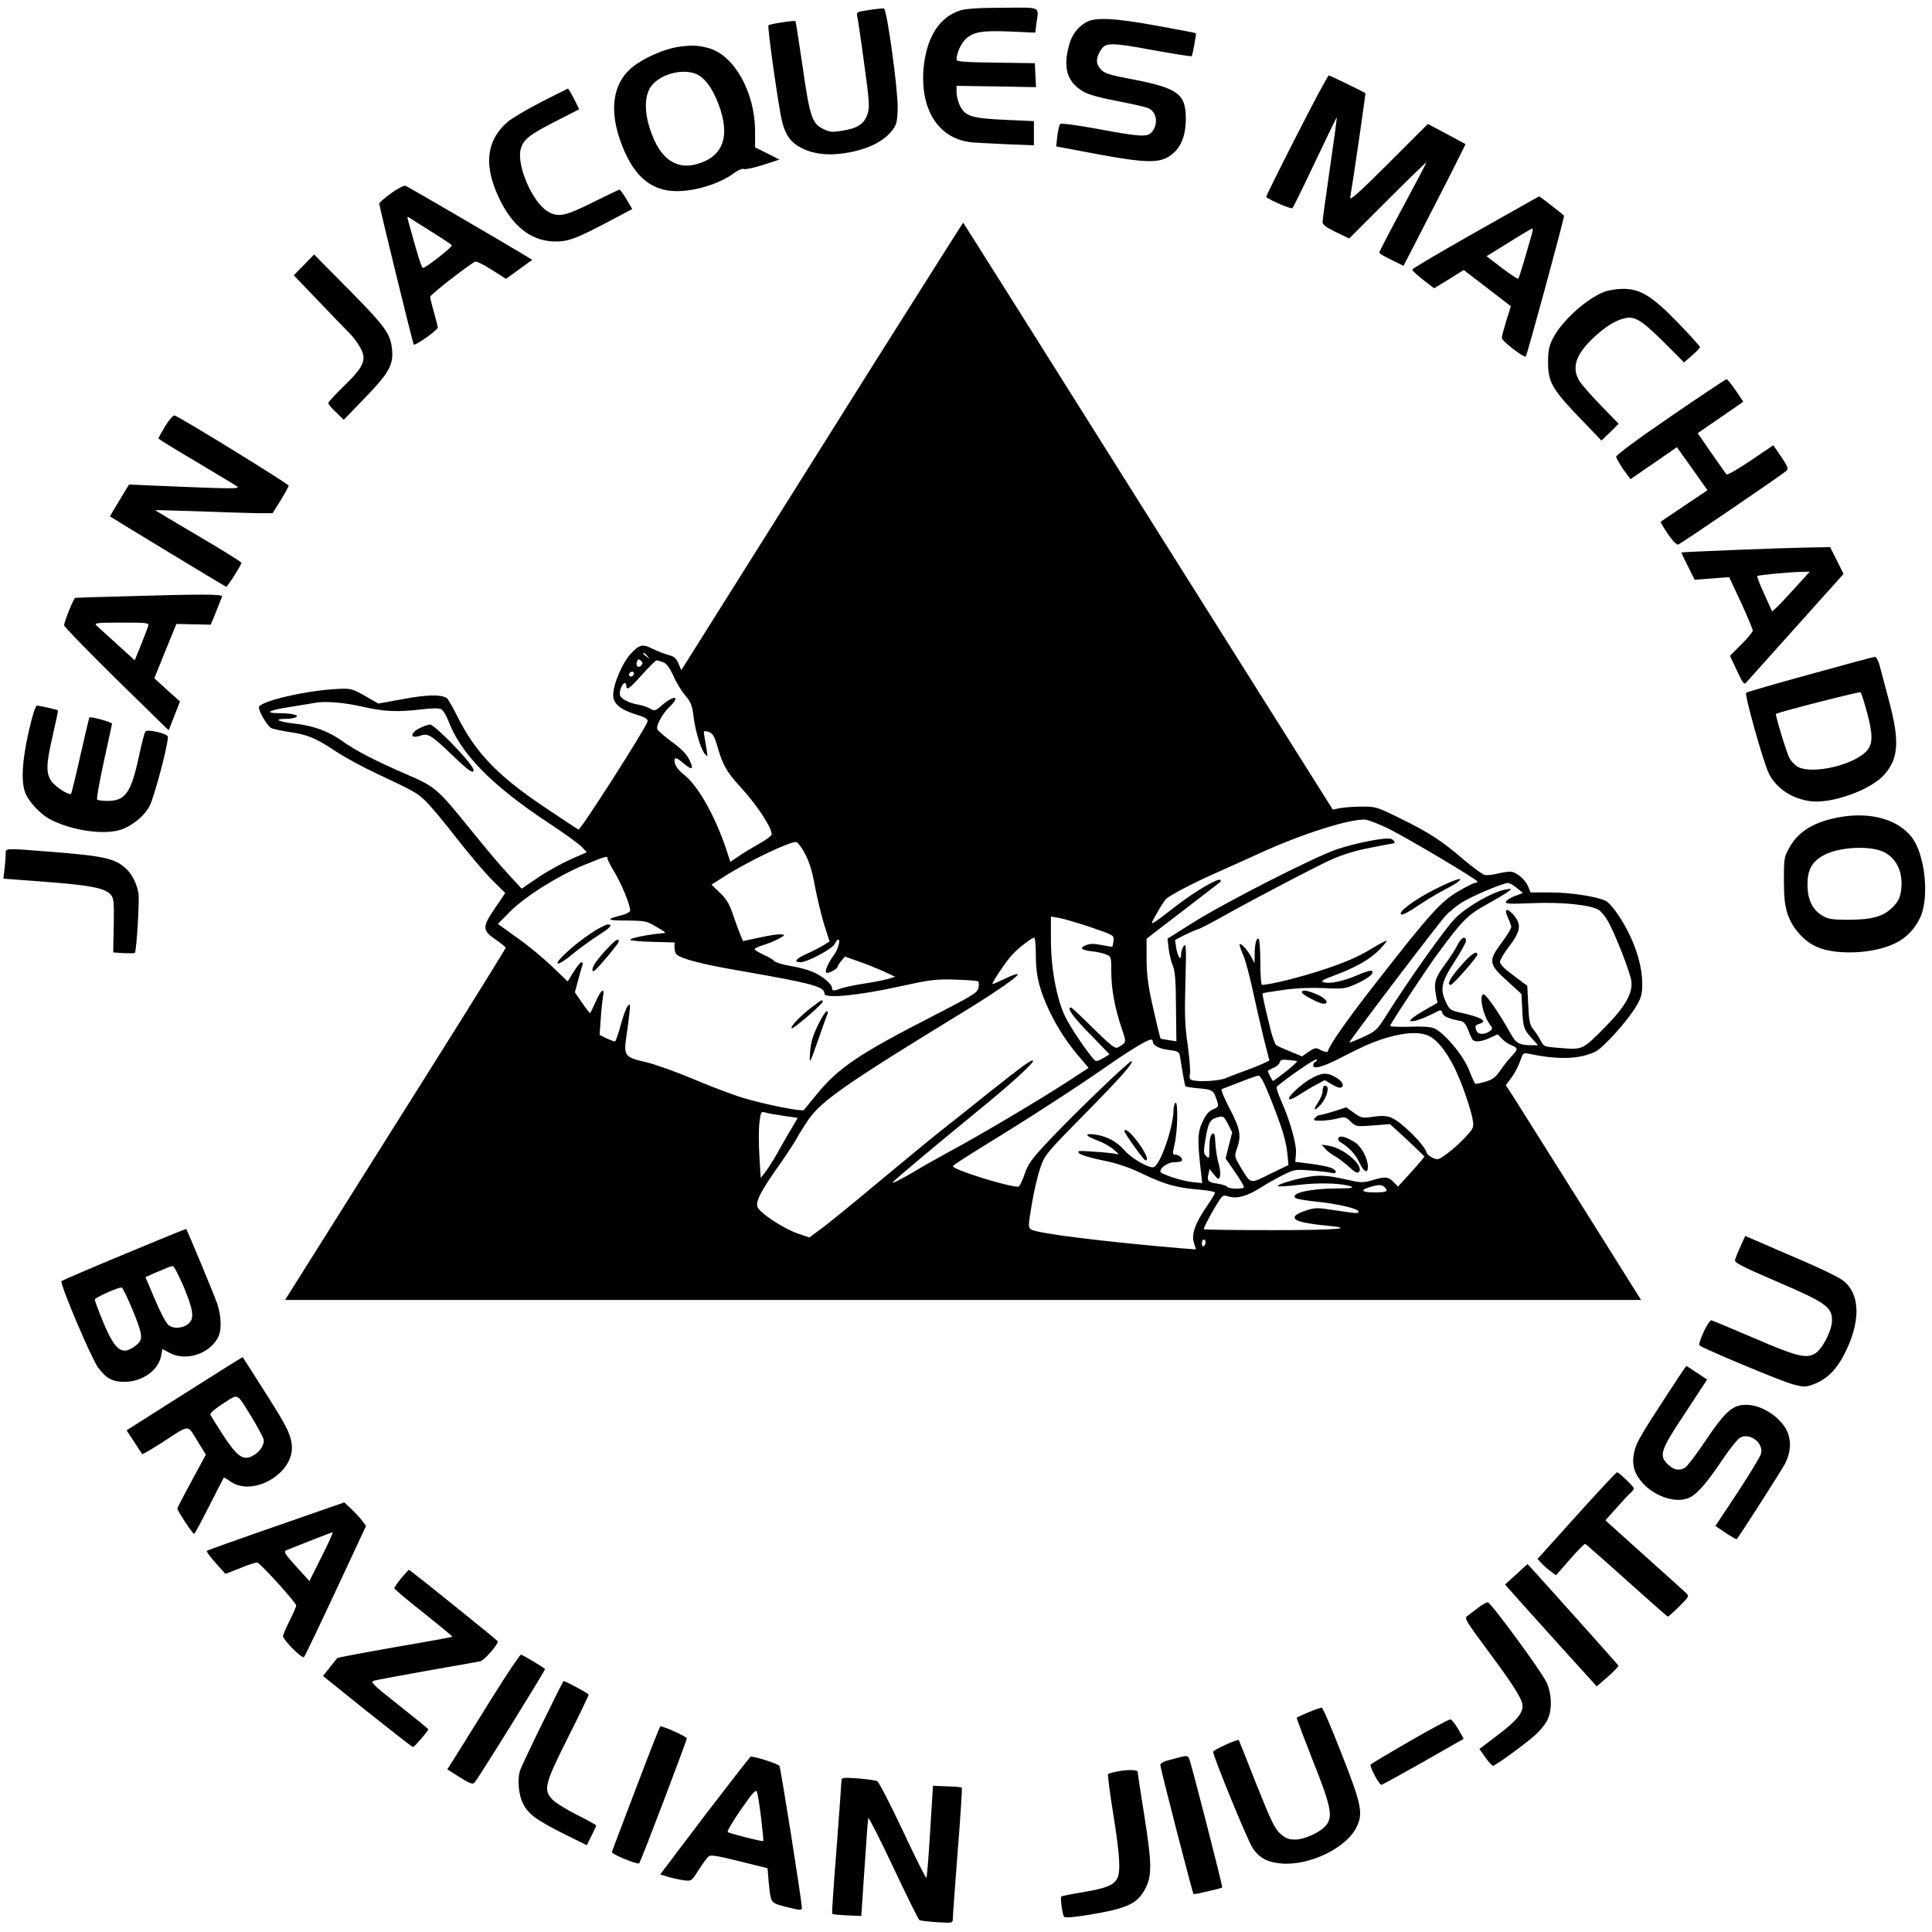 <svg version="1" xmlns="http://www.w3.org/2000/svg" width="1365.333" height="1365.333" viewBox="0 0 1024 1024"><path d="M460.7 5.3c-6.3.9-6.8 1.1-6.4 3.1.3 1.1 2 12.4 3.7 25.1 2.8 20.3 3 23.5 1.8 26.9-1.7 5.2-5.1 7.5-12.9 8.8-5.8 1-7 .9-10.5-.8-6-2.9-7.2-6.5-11-33.1-1.9-13-3.6-23.8-3.8-24.1-.5-.5-13.6 1.5-14.3 2.2-.7.7 5.4 43.7 7.2 51 2 7.6 4.6 11.1 10.6 14.2 6.9 3.4 15.4 4.1 26 2 9.8-2 17.1-5.8 21.4-11 2.7-3.4 3-4.5 3.3-11.9.3-9.3-5.7-52.9-7.3-53.2-.6-.1-4.1.2-7.8.8zM509 5.5c-10.5 3.3-17.2 13.1-19.2 28.1-3 23.7 7.3 40.4 25.9 41.9 3.2.2 11.8.7 19.1 1l13.2.5V64.2l-15.5-.7c-17.5-.8-21-1.9-23.7-7.5-1-1.9-1.8-5.1-1.8-7v-3.5l21 .3 21.1.4-.3-6.4-.3-6.3-20.7-.3c-15.7-.2-20.8-.5-20.8-1.5 0-3.4 2.3-8.6 4.7-10.9 4.2-3.9 8.7-4.7 23.6-4.1l13.4.6.6-4.8c1.3-9.3 3-8.5-17.5-8.4-12.7 0-19.7.5-22.8 1.4zM575.5 11.9c-5.8 3.5-8.7 8.6-10 17.3-1.4 9.4 1.7 15.8 9.8 19.9 2.2 1.2 9.9 3.2 17.1 4.5 7.2 1.4 14.4 3 15.9 3.6 4.9 1.9 5.9 8.7 2 13-2.3 2.5-6.1 2.3-28.2-1.8-10.6-2-19.7-3.2-20.2-2.7-.4.4-1.1 3.3-1.5 6.4l-.6 5.5 20.8 3.9c25.6 4.8 33.4 5.1 39.2 1.3 5.9-3.9 8.7-10.3 8.7-20 0-13-4.2-16.1-28-20.7-13.2-2.5-15.2-3.2-17.3-5.6-2.5-3-2.4-5.9.4-10.2 2.4-3.8 5.7-3.8 27.1.2 11.2 2 20.6 3.5 20.9 3.3.5-.6 2.6-11.9 2.2-12.2-.2-.2-9.3-1.9-20.3-3.9-22.9-4.2-33.3-4.7-38-1.8zM360.5 24.7c-8.6 1.1-20.5 6.5-26.5 11.9-8.9 8.1-10.9 21.1-5.6 36.9 6.4 18.9 15.9 27.7 30 27.8 10.4.1 23.5-4.1 31-9.8 1.9-1.4 4-2.3 4.9-1.9.9.3 5.4-.7 10.2-2.2l8.6-2.8-6.4-3.3-6.5-3.2v-8.8c-.1-20.3-10.9-39.8-24.3-43.7-5.1-1.5-8.9-1.8-15.4-.9zm10 15.3c4 2.5 7.5 7.7 10.4 15.4 6.4 17.1 2.3 27.9-12 31.7-9.4 2.5-17.1-1.9-22-12.6-5.6-12.4-6.1-23.7-1.3-29.4 5.6-6.6 18.2-9.2 24.9-5.1zM687.1 72.1c-9 17.6-16.2 32.2-16 32.3 1.9 1.7 13.3 6.6 13.9 5.9.5-.4 5.9-11.5 12.1-24.6 6.2-13 11.3-23.6 11.4-23.5.2.2-1.5 12.2-3.6 26.8-2.1 14.6-3.9 27.4-3.9 28.6 0 1.5 1.7 2.8 7 5.4l7.1 3.4 20.4-20.4C746.8 94.7 756 85.8 756 86.1c0 .3-5.6 11-12.5 23.8s-12.5 23.6-12.5 24c0 .4 2.9 2.1 6.4 3.8l6.5 3.2 10.9-21.2c6-11.7 13.5-26.2 16.5-32.3l5.5-11-10-5.4-10-5.3L736 86.5c-14.6 14.6-20.6 20-20.4 18.4 1.4-7.8 8.3-55.3 8.1-55.5-.8-.7-18.8-9.4-19.4-9.4-.5 0-8.2 14.4-17.2 32.1zM287 54c-7.4 3.8-15.4 8.5-17.8 10.5-12 10.3-13.1 24.3-3.5 42.9 7.2 13.7 16.8 20.6 28.9 20.6 6.7 0 10.9-1.6 27.1-10.1l13.4-7.1-3-5.1c-1.7-2.9-3.4-5.2-3.8-5.2-.4.1-6.8 3.1-14.2 6.8-14.6 7.3-18.3 8.1-23.9 4.7-8.1-5-16.5-24.4-14.2-33 1.4-5.1 4.5-7.6 18.9-14.9l12.1-6.2-2.7-5.4c-1.5-3-3-5.5-3.3-5.5-.3.1-6.6 3.2-14 7zM207.2 102.5c-3.4 2.5-6.2 4.9-6.2 5.3 0 1.6 17.8 74.3 18.3 74.8.8.8 12.7-7.6 12.7-9 0-.6-.9-4.3-2-8.1s-2-7.6-2-8.2c0-1 18.1-15.2 23.7-18.6.6-.4 4.5 1.4 8.8 4.2l7.7 4.9 6.9-5 7-5.1-5.3-3.2c-14.7-8.8-60.5-35.5-61.8-36-.9-.3-4.1 1.3-7.8 4zm22.6 21c5 3.1 9.4 6.1 9.7 6.5.5.8-13.8 12-15.3 12-.8 0-2.6-5.9-8-25.5-.5-1.9-.4-1.9 1.9-.4 1.3.9 6.6 4.2 11.7 7.4zM782 123.1c-18.4 10.4-33.5 19.3-33.5 19.8s2.6 2.9 5.8 5.4l5.8 4.5 7.9-4.8 7.8-4.9 12.5 9.6 12.5 9.6-2.4 7.6c-1.3 4.2-2.4 8.3-2.4 9.2 0 1.6 11.2 10.3 12.7 9.9.5-.2 19.4-69.4 20.3-74.7 0-.2-12.9-10.3-13.2-10.2-.2 0-15.4 8.6-33.8 19zm29.3 3.1c-.8 2.9-2.6 8.8-3.8 13.1-1.3 4.3-2.5 8.1-2.8 8.4-.3.3-4.2-2.3-8.7-5.7l-8.1-6.2 11.8-7.3c6.5-4.1 12.1-7.4 12.5-7.4.4-.1 0 2.3-.9 5.1zM460.7 196.7c-27.2 43.4-60.8 96.7-74.5 118.6l-25.1 39.9-1.5-3.5c-1.2-2.9-2.2-3.8-5.8-4.7-2.4-.7-5.9-2.1-7.9-3.1-5.3-2.7-6.8-2.4-11.4 2.4-4.5 4.7-9.5 16.3-9.5 22.1 0 4.5 3.6 7.6 11.8 10.2 5.3 1.6 6.6 2.4 6.4 3.8-.6 3.1-35.5 57.7-36.6 57.3-.6-.3-9-5.8-18.6-12.3-24.4-16.4-36-28.6-45.6-47.7-2.5-5.1-5.1-9.5-5.7-9.8-3.6-1.9-10.4-1.7-22.9.6l-13.3 2.4-4.5-2.6c-9.9-5.7-9.7-5.6-19.4-5-16.1 1.1-38.1 6.3-39.3 9.4-.6 1.6 4.2 10 6.5 11.2.9.5 5.3 1.4 9.7 2.1 9.7 1.4 14.1 3.3 24.9 10.5 4.6 3 14.1 8.2 21.2 11.5 20.5 9.6 21.6 10.3 26.4 15 2.5 2.5 9.8 11.2 16.2 19.5 6.4 8.2 14.8 18.1 18.6 21.9l7 6.9-5.4 8c-6.9 10-6.9 11.8.3 16.7 2.9 1.9 5.2 3.9 5.3 4.4 0 .4-18.3 29.9-40.7 65.5-22.3 35.5-48.6 77.3-58.4 92.8L151.1 689h718.7l-32.2-51.3c-17.7-28.1-33.8-53.7-35.8-56.9l-3.7-5.6 2.9-3.9c1.6-2.1 3.7-6 4.6-8.6 1.5-4.5 1.8-4.8 4.3-4.3 15.7 3.4 27.1 3.1 35.7-1 4.3-2.1 17.9-17.3 22-24.7 2.5-4.4 2.9-6.3 2.8-12.2-.1-7.6-2.8-17.3-7.1-25.9-4.2-8.4-9.4-15.6-12.2-17.1-4.6-2.3-18.8-4.5-29.6-4.5h-10.3l-1.2-3c-1.6-4-6.5-8-9.6-8-1.4 0-4.5.5-6.9 1.1-2.5.6-5.5.9-6.7.6-1.3-.4-6.3-4.1-11.3-8.3-11.4-9.8-17.9-14.1-33.5-21.7-11.9-5.9-12.8-6.2-20-6.2-4.1 0-9.3.4-11.6.8l-4 .8-97.9-155.5C554.7 188 510.6 118 510.5 118c-.1 0-22.5 35.4-49.8 78.7zm-117.6 151c1.3 1.6 1.2 1.7-.3.4-1-.7-1.8-1.5-1.8-1.7 0-.8.8-.3 2.1 1.3zm-3.2 5c-1.5 1.7-3.2.2-2.3-2.1.5-1.3.9-1.4 2-.5 1.1.9 1.2 1.5.3 2.6zm11.6-1.7c1.8.7 3.4 2.8 5.4 7.2 1.5 3.5 4.4 8.2 6.4 10.5 2.9 3.5 3.6 5.4 4.2 10.5.9 7.6 3.8 17.6 6 20.3 1.6 1.9 1.6 1.8 1.1-1.8-.3-2-.9-5.2-1.2-7.1-.6-3.2-.5-3.4 1.4-2.9 2.9.7 3.7 1.9 5.7 8.8 2.4 8.6 4.9 12.9 11.3 19.9 9.1 9.8 17.2 22 17.2 25.8 0 .7-2.7 2.8-6 4.6-3.3 1.9-8.2 4.8-11 6.7l-4.9 3.3-2.2-6.7c-5.9-17.7-15.1-34-22.6-39.7-3.5-2.7-5.4-6-4.6-8.1.3-.9 1.9-.1 4.6 2.3 4.8 4 5.7 3.3 2.8-2.4-1.3-2.6-4.5-5.8-9.1-9.1-3.9-2.9-7.3-5.8-7.6-6.6-.8-1.9 2.8-8.4 6.5-11.9 5.9-5.6 2.7-6.5-3.7-1.1-3.8 3.3-4.3 3.5-6.4 2.2-1.3-.8-4.1-1.8-6.3-2.2-4.9-.8-9.1-2.9-9.9-5-.6-1.7 1.2-6.5 2.6-6.5.4 0 .8.7.8 1.5 0 2.7 1.6 1.6 8.4-6 3.7-4.1 7.1-7.5 7.6-7.5s2 .4 3.5 1zm-15.5 5.8c0 1.3-1.2 2.2-2.2 1.6-1-.6-.1-2.4 1.3-2.4.5 0 .9.4.9.8zm-144.2 17.7c12.1 2.7 18.1 3 31.5 1.5 5.7-.7 9.4-.7 10.6-.1 1 .6 2.6 3.2 3.6 5.8 6.5 17.5 22.7 34.2 52.4 53.9 8.6 5.6 16.8 11.6 18.4 13.2l2.7 2.9-8.6 3.8c-4.7 2.1-12.5 6.4-17.2 9.6l-8.7 5.9-6.3-6.8c-3.5-3.7-12.4-14.1-19.7-23.2-18.6-23-19.7-24-34.6-30.4-17.1-7.4-27.2-12.6-34.9-18.1-7.1-5-15-7.9-25-9-8.2-.9-11.3-2.4-5-2.5 5.5 0 8.3-1.4 4.8-2.3-1.2-.4-4.7-.7-7.5-.7-8.8 0-6-1.6 6-3.4 6.1-1 11.9-1.9 12.7-2.1 5-1 15.2-.2 24.8 2zm544.3 64.8c10.6 5.3 46.9 26.9 46.9 27.9 0 .5-.6.8-1.3.8-.7 0-4.7 2-8.9 4.5-9.1 5.3-15.2 12.1-42.8 47.5-15.5 19.8-24.9 33.1-26.3 37.3-.2.6-1.7.2-3.4-.6-3-1.6-3.3-1.5-6.7.8l-3.5 2.4-6.3-2.6c-3.5-1.4-6.8-2.9-7.4-3.4-.6-.5-1.8-3.7-2.7-7.1-3-11.9-4.8-20-4.5-20.3.2-.2 5-1 10.8-1.8 7-1 14.2-1.3 21.6-1 10.5.5 11.4.4 17.2-2.2 6.5-2.9 10-5.9 8.3-6.9-.6-.4-4.2.7-8 2.4-7.4 3.2-14.8 4.7-17.8 3.5-1.3-.5.2-1.4 5.9-3.5 11.1-4.1 18.9-8.5 23.8-13.5 2.4-2.5 4.2-4.7 3.9-4.9-.2-.2-4.3 2-9.1 4.9-6.2 3.7-13.1 6.7-24 10.3-12.6 4.2-28.8 8.2-32.9 8.2-.5 0-.9-5.4-.9-11.9 0-6.6-.4-12.2-.9-12.5-1.2-.8-2.1 2.8-2.1 8.4l-.1 4.5-1.8-3.5c-2.1-3.8-6.1-8-6.1-6.2 0 .6.9 3.2 2.1 5.9 1.1 2.6 3.3 10.9 4.9 18.3 1.6 7.4 4.2 18.8 5.8 25.3l3 11.8-2.7 1.3c-1.4.7-5.7 2.5-9.6 3.9-3.8 1.4-8.7 3.2-10.7 4.1-3.7 1.6-15.1 2.2-18.2 1-1.1-.4-1.3-1.4-.9-3.4.3-1.6-.3-8.4-1.2-15.2-1.5-10-1.7-16.2-1.2-33.3.5-18.4.4-20.8-.9-19.1-.8 1.1-1.4 3.1-1.4 4.5 0 3.8-1.8 1.3-2.6-3.6l-.6-4.1 4.8-2.5c2.7-1.3 6-2.8 7.4-3.2 1.4-.4 7.5-3.6 13.5-7 17.1-9.6 52.8-28.2 58.7-30.6 7.5-3 13.1-4.5 22.7-6.3 4.6-.9 8.5-1.6 8.7-1.6 1.3 0 .1-2-1.4-2.4-2.8-.9-17.7 2-28.2 5.4-11.6 3.8-59.8 28.3-77.3 39.4l-12.9 8.1.6 5.3c.4 3 1.3 7 2.2 9 1.2 2.9 1.6 7.9 1.7 21.9l.2 18.2-4-.6c-2.2-.3-4.2-.7-4.4-.9-.2-.2-1.9-7.2-3.8-15.6-2.8-12.2-3.5-17.5-3.6-26.3v-10.9l2.9-2.3c1.6-1.2 10.3-7.9 19.4-14.9 9.1-7 16.7-12.8 16.9-13 .2-.2.2-.7-.1-1-1.2-1.1-12.9 5.7-22.8 13.3-15.6 12-15 11.7-11.1 4.8 1.8-3.3 4.1-6.8 5-7.9 1.7-1.9 15.5-9.1 28.1-14.6 4.1-1.8 13.6-6.1 21.1-9.5 22.7-10.5 49.6-19 56.9-18 1.9.3 7.4 2.5 12.1 4.8zm-309.4 13.3c2.3 4.3 3.9 9.5 5.3 17.5 1.2 6.3 3.4 15.3 4.9 20.2l2.8 8.7-3.2 2c-1.8 1.1-5.7 3.1-8.8 4.5-5.9 2.6-7.4 4.5-3.4 4.5 3.6 0 17.1-7.2 18.2-9.8.5-1.2 1.4-2.2 1.8-2.2 1.3 0-.1 5.1-2.2 8-3.4 4.7-5.1 8.9-4.1 9.5 1.1.7 6-2 6-3.3.1-.4.9-1.7 1.9-2.9l1.9-2.3 6.8 2.4c3.8 1.3 9.8 3.7 13.4 5.3l6.5 3-4 1.2c-2.2.6-8 1.8-13 2.5-4.9.8-10.3 1.9-11.8 2.5-3.7 1.4-4.7 1.4-4.7-.2 0-2.1-5.1-6.4-10-8.5-2.5-1.1-7.9-2.6-12-3.2-4.1-.7-8-1.9-8.6-2.6-.6-.8-3.2-2.3-5.8-3.4-2.5-1.2-4.6-2.5-4.6-2.9 0-.4 1.9-1.4 4.3-2.1 2.3-.7 6-2.2 8.2-3.3 3.7-2 3.8-2.2 1.5-2.5-1.4-.1-6.5.6-11.3 1.7l-8.9 1.9-1.5-3.6c-.8-2-2.6-6.8-3.9-10.7-1.8-5.4-3.4-8-6.8-11.3l-4.5-4.3 6.9-4.4c12.3-7.9 34.7-18.6 38-18.2.8.1 3 2.9 4.7 6.3zM322 455.1c0 .6 1.8 4.1 4 7.7 3.7 6.3 8 16.9 8 19.8 0 .7-1.9 1.8-4.2 2.4-9 2.3-8.5 2.9 2.2 2.9 10 .1 10.8.3 16 3.4 5.4 3.1 5.4 3.2 2.5 3.4-6.8.6-16.5 2.5-16.5 3.4 0 .4 5.3 1 11.8 1.1l11.7.3v2.7c0 1.5.5 3.1 1 3.6 2.5 2.4 13.7 5.3 33 8.6 39.6 6.9 45.5 8.5 45.5 12.3 0 2.7 18.3.9 39.5-3.8 16.4-3.6 19.1-4 29.7-3.7 6.4.2 11.9.6 12.3 1 .4.4.4 1.9.1 3.5-.6 2.5-3.3 4.1-23.9 14.7-39.3 20.1-50.4 27.6-61.8 41.6-3.4 4.1-6.4 7.8-6.8 8.3-1 1-19.7-2.7-31.9-6.3-5.5-1.6-17.3-6.1-26.3-9.9-9.2-3.9-20.6-8-25.7-9.2-11.1-2.5-11.7-3.3-10.2-13.7.6-3.7 1.3-9.2 1.6-12.2.5-5 .4-5.3-1-3.7-.8 1.1-2.5 5.7-3.7 10.3-1.2 4.6-2.6 8.4-3 8.4-.5 0-2.5-.8-4.5-1.7l-3.6-1.8.6-8.5c.3-4.7.9-10 1.2-11.8 1-5.2-1.1-3.7-3.9 2.8-1.5 3.3-2.8 6-3 6-.2 0-2.1-2.5-4.2-5.5l-3.8-5.6 1.8-6.7c1-3.7 2-7.3 2.3-8 .2-.6 0-1.2-.6-1.2s-2.4 2.3-4.2 5.1l-3.1 5.1-8.2-7.9c-4.5-4.3-12.8-11.2-18.5-15.2l-10.3-7.4 6.3-6.4c8.1-8.2 25.7-19.2 39.5-24.9 11.9-4.8 12.3-4.9 12.3-3.3zm482 15.6l3.2 2.6-4.3 1.6c-2.3.9-4.4 2.2-4.7 3-.4 1.2 1.8 1.3 13.9.8 15.7-.7 31 .9 35.3 3.6 1.3.9 3.5 3.5 4.8 5.9 3.6 6.1 11.6 26.5 12.4 31.5 1 6.5-3 13.6-13.5 24.3-12.2 12.4-12.2 12.4-23.5 11.5-9.2-.7-9.3-.7-10.9-3.8-.9-1.8-2.7-4.5-3.9-6-2-2.4-2.4-4.4-2.8-13l-.5-10.2-7.2-5.4c-4.7-3.4-7.3-6-7.3-7.3 0-1 2.3-4.8 5-8.4 6.1-7.9 6.5-11.6 2.1-16.6-3.6-4-5.1-3.1-2.8 1.7.9 2 1.7 4.2 1.7 4.9 0 .7-2.2 4.4-5 8.1-7.3 9.8-7 11.5 2.7 20.3l7.7 7 .4 7.4c.4 10.2.8 11.3 4.8 15.8l3.6 4h-3c-6.9 0-8.7-1-11.6-6.3-5.4-9.8-12.9-20.7-14.2-20.7-2.6 0-.6 10.4 2.8 15.3 2.1 2.9 2.1 3 .3 4.3-2.5 1.9-6.1 1.8-6.9-.2-1-2.5-.7-3.1 1.4-3.7 4.9-1.3 1.3-3.5-9.5-5.9-5.5-1.2-6.2-1.6-7.9-5.2-3.5-7.1-2.8-10.9 4.2-21.7 3.4-5.2 6.2-10.3 6.2-11.2 0-3-2.6-1.8-4.4 2-1 2.1-4.1 6.9-6.9 10.7-5.2 7.1-5.9 9.5-4.5 16.6l.7 3.5-7.5 4.3c-4.1 2.3-7.2 4.7-6.9 5.2.6 1 6-.7 12.3-3.9 4-2.1 4.1-2.1 4.7-.1.6 1.8 3.8 3.1 10 4.2 1.2.2 2.5 1.8 3.5 4.3.8 2.2 1.9 4.6 2.3 5.3 1.2 1.7 4.5 1.5 9.4-.7l4.1-1.9 2.2 2.3c1.2 1.3 3.5 2.9 5.1 3.5 3.6 1.5 3.6 2.1.2 5.7-1.6 1.6-4.2 4.9-6 7.5-2.6 3.8-4.1 5-8 6.1-2.6.8-5.1 1.3-5.4 1.1-.3-.2-1.8-3.5-3.3-7.3-3-7.8-13.2-19.8-18.5-22.1-1.9-.8-6.7-1.1-13.4-.8-6.8.2-10.3-.1-9.9-.7 4.1-7 20.1-31.1 25.2-38 13.1-17.8 15.9-20.6 26.1-26.2 5.2-2.9 10.3-5.9 11.4-6.8 1.9-1.6 1.9-1.6-1.3-1.1-6.8 1.2-20.5 8.9-26.7 15.1-5.4 5.3-25.6 33.9-37.5 52.9-4 6.3-4.9 7.2-11.4 10.2-3.9 1.8-7.2 3.1-7.4 2.9-.4-.4 47.3-63.3 51.2-67.4 1.7-1.8 5.4-4.8 8.1-6.6 5.3-3.4 21.9-10.4 24.7-10.5.9 0 3.1 1.2 4.8 2.7zm-226 20.7c12.4 4.3 12.5 4.3 12.2 7.2-.2 1.6-.5 3-.6 3.1-.1.2-2.7-.2-5.7-.8-3.9-.8-6.2-.8-8.2 0-3.8 1.5-2.7 2.7 3 3.3 2.7.3 6 1 7.6 1.7 2.6 1 2.7 1.3 2.7 9.1 0 9.2 1.9 19.3 5.5 30 2.6 7.7 2.7 7.5-1.9 10.1-1.5.9-3.4-.5-13.1-10-6.1-6.1-11.5-11.1-11.8-11.1-2.5 0 .7 4.6 9.8 13.9l10.6 10.9-3.3 2c-1.8 1.1-3.6 1.8-4.1 1.5-2.3-1.4-13.4-17.6-16.3-23.8-4.5-9.8-7.4-25.5-7.4-40.6v-12.1l4.3.7c2.3.4 9.8 2.6 16.7 4.9zm-29 14.1c0 10.2 1.3 16.6 5.2 25.9 4.4 10.3 9.8 19.1 16.7 27.4l6.1 7.2-11.2 7.3c-14.4 9.4-46.6 28.5-62.8 37.2-6.9 3.8-14.1 7.8-16 9-8.4 5.1-15.4 8.7-13.5 6.8 2.6-2.6 22.3-19.1 44.4-37.2 17.4-14.1 30.5-26.1 29.6-26.9-.7-.8-5.2 2.5-23 16.6-9.3 7.5-21.3 17-26.5 21.1-5.2 4.1-19.3 15.8-31.4 25.8-12 10.1-25.4 21-29.7 24.3l-7.9 5.9-6.1-2.1c-7.9-2.7-20.7-11.2-21.5-14.3-.8-3.1 2.1-8.6 11.6-22 4.3-6.1 8.5-12.6 9.5-14.5 1-1.9 3.8-6.4 6.2-9.9 7.1-9.9 20.3-19.1 82.3-57 17-10.4 29.8-19.3 28.3-19.8-.6-.2-3.9 1-7.2 2.7-3.4 1.6-6.1 2.8-6.1 2.5 0-1.2 7.4-12.2 10.4-15.4 3.4-3.7 10.4-9.1 11.8-9.1.4 0 .8 3.8.8 8.5zm210.1 44.6c3.9 2.7 8.1 8.4 11.6 15.4 3.7 7.2 9 22.4 9.9 28.2.6 3.9.4 4.4-4.2 9.3-2.6 2.8-6.9 6.7-9.5 8.5-4.3 3.2-4.9 3.4-7.5 2.2-1.6-.7-3-1.9-3.2-2.6-.9-4.1-13.3-16.4-18.7-18.7-2.6-1-4.9-1.2-9.6-.5-5.9.8-6.5.7-10.3-2.1l-4.1-2.9-6.4 2.1c-3.5 1.1-6.9 2-7.6 2-.7 0-1.8.7-2.5 1.5-1.1 1.3-.7 1.5 2.9 1.5 2.3 0 6.2-.5 8.7-1.1 4.3-1.1 4.7-1 7.3 1.6 2.8 2.6 3 2.7 11.9 2l8.9-.7 9.1 8.3c4.9 4.6 9 8.6 9.1 8.9 0 .3-3.1 4-6.9 8.2l-7 7.7-2.5-2.5c-2.8-2.8-4.3-2.9-11.4-.8-4.9 1.4-5.8 1.4-14.7-.7-6.8-1.5-11.2-2-15.7-1.6-6.5.5-20.3 4.4-19.3 5.4.3.3 5.3 0 11.1-.7 10.6-1.3 23.1-.9 27.6.9 1.8.7-.2 1-7.8 1-14.1.1-24.3 2.5-21.8 5 .6.6 5.6 1.4 11.1 2 10.6 1 22.4 3.7 22.4 5.2 0 1.2-.2 1.2-12.3-.6-9.7-1.5-10.7-1.5-15.8.2-7.3 2.4-7.7 4.7-.9 6.2 2.8.6 8.2 1.4 12.1 1.7 16.1 1.5 5.8 2.4-28.5 2.4-20.1 0-36.6-.2-36.6-.5 0-.9 2.9-6.5 6.6-12.7 3.4-5.5 3.5-5.6 6.7-4.6 4.3 1.3 9.7-.2 16.7-4.6 3-2 8.4-5 11.8-6.7 6.2-3.1 6.7-3.2 14.9-2.5 4.7.3 9.6.9 10.9 1.2 3.4.9 3.1-1.4-.3-2.7-1.6-.6-6.4-1.5-10.8-2.1l-8-1 .4-4.4c.4-5-3.3-17.8-8-28.3-1.6-3.6-2.6-6.8-2.2-7.1 4.9-4.4 20.5-15.1 21.1-14.5.4.4.1 1-.5 1.2-.7.3-1.3 1.1-1.3 2 0 2.1 5 .9 13.5-3.5 13.5-6.9 16.1-8 22.4-10.2 12.7-4.2 22.1-4.6 27.2-.9zM611 551.9c0 2.2 3.4 4 8.5 4.6 5.2.7 5.5.9 6 3.9 1.6 10.1 2.5 15 2.9 15.4.3.2 2.7.6 5.3.9 9.5.8 9.5.8 11.7 7.9.5 1.7.1 2.4-2.5 3.4-2.3 1-3.8 2.8-5.6 6.7-2.6 5.6-2.7 9.8-.7 27.1l.6 5.3-5.4-.6c-6-.7-16.8-4.3-16.8-5.6 0-2.1 4.2-4.9 7.3-4.9 1.9 0 3.7-.3 4-.7 1-1-1.3-3.3-3.3-3.3-1.6 0-1.6-.4-.4-5.8 1.6-6.8 1.9-22.6.4-21.7-.5.3-1 2.1-1 3.8-.1 9.1-6.9 29-10.5 30.3-2.2.9-11.8-4.6-15.4-8.8-4-4.7-9.5-7.6-15.8-8.5-6-.8-5.1.8 1.7 3.3 2.8 1 6.5 3.1 8.3 4.7 3.1 2.7 3.1 2.8.7 2.2-1.4-.3-6.5-.8-11.5-1.1-8.1-.6-8.8-.5-7.5.9.8.8 6.3 2.5 12.3 3.7 7.7 1.5 13.6 3.5 21 7 12 5.8 18.2 7.5 30 8.5 4.8.4 8.7 1.1 8.7 1.6s-2 3.8-4.4 7.3c-6.2 9.1-8.2 14.7-6.8 19.3l1.1 3.5-8.2-.6c-41.6-3.6-76.4-7.9-79.3-10-1.5-1.1-1.4-2.2.5-13.5 1.1-6.7 3.2-15.4 4.5-19.2 2.4-6.8 3.1-7.7 22.8-27.7 20-20.3 26.6-27.8 25.6-28.8-.7-.7-31.2 28.6-44 42.3-9.3 9.9-10.9 12.2-12.8 17.8-1.2 3.6-2.7 6.5-3.3 6.5-6-.1-34.7-9.1-34.7-10.9 0-.4 7.7-5.4 17-11.1 23.2-14.2 49.9-31.5 65-42.1 11.8-8.2 21.2-13.9 23.1-13.9.5 0 .9.4.9.9zm76.4 10.5c.5.1-2.1 2.6-5.8 5.5-3.7 2.9-6.8 5.2-7 5-.6-.7-2.6-4.7-2.6-5.2 0-.3 1.3-1 2.9-1.7 1.6-.6 3.1-1.9 3.4-2.9.3-1.4 1.3-1.6 4.3-1.3 2.1.2 4.3.4 4.8.6zm-13.6 20.8c6.1 15.6 7.8 21.3 8.6 28.8l.5 5.5-9.7 4.7c-10.9 5.4-10.1 5.6-15.6-3.5-3.4-5.7-3.4-5.9-2-9.9 2.4-6.9 1.8-10.3-3.8-21.1-2.9-5.5-4.8-10.2-4.3-10.4 13-5.1 18.3-7.1 19.5-7.2 1.1-.1 3.1 3.8 6.8 13.1zm-258.6 8.2l7.6 1.1-3.2 5.5c-1.9 3-5.2 8.9-7.5 13s-5.3 8.8-6.6 10.4l-2.3 2.9-.7-11.5c-.4-6.4-.4-14.3 0-17.7.7-5.7.9-6.1 2.9-5.5 1.1.4 5.6 1.2 9.8 1.8zm236.1 15.7l-1.7 6.9 5.1 7.4c2.9 4.1 4.9 7.7 4.6 8-1 1-8.1.7-8.8-.3-.3-.6-2.6-1.3-5-1.7-5.2-.7-5.9-1.5-5-5.1l.6-2.7 2.4 3c2.2 2.7 2.4 2.7 3.1 1 .4-1.1.1-4-.6-6.5-.8-2.5-1.6-7.4-1.8-10.9-.3-5.3-.6-6.1-1.8-5.1-.9.7-1.4 3.2-1.4 7.2 0 5.7-.1 6-1.7 4.5-1.4-1.5-1.5-2.5-.4-8.9 1.5-9 2.4-10.6 6.4-11.7 3.1-.8 3.3-.7 5.5 3.5l2.3 4.5-1.8 6.9zm82.5 22.1c2.3 2.3 1.2 2.8-5.4 2.8-6.9 0-7.8-1.2-2.1-2.9 4.5-1.3 6.1-1.3 7.5.1zM639 658.4c0 .8-.4 1.8-1 2.1-.5.3-1-.3-1-1.4 0-1.2.5-2.1 1-2.1.6 0 1 .6 1 1.4z"/><path d="M223.5 385.4c-6.2 2.7-6.8 6.6-.6 4.5 4-1.4 5.7-.3 17.3 10.8 8 7.7 10.8 9.6 10.8 7.5 0-3-20.5-24.2-23.2-24.2-.7.1-2.7.7-4.3 1.4zM760.2 471.5c-11 5.6-19.9 12.4-17.4 13.2.7.3 4.5-1.7 8.5-4.5 4-2.7 9.9-6.3 13.2-8 3.3-1.7 6.9-3.7 8-4.6 4.4-3.4-1.6-1.5-12.3 3.9zM690 526c0 1.1 9.3 6 11.5 6 3.3 0 1.3-2.9-3.4-4.9-5.4-2.3-8.1-2.7-8.1-1.1zM312.7 495c-8.8 5.9-18.7 15-17 15.7.7.2 4.1-1.9 7.5-4.8 3.5-2.9 9.3-7.1 12.9-9.5 7.5-4.7 9-6.4 6-6.4-1 0-5.3 2.2-9.4 5zM322.4 502.2c-2.3 2.4-5 5.6-6.2 7.2-2.3 2.9-3 6.2-1.2 5.1 1.8-1.1 13-14.5 13-15.5 0-1.9-1.6-1-5.6 3.2zM429.4 534.5c-5.9 4.6-11.3 10.5-9.6 10.5 1.3 0 16.2-12.9 16.2-14 0-1.5-.3-1.3-6.6 3.5zM433.4 543.6c-2.6 5.4-3.7 9.2-4 13.7-.5 7.3-.5 7.3 4.5-6.8 2.1-6.1 4.1-11.8 4.6-12.8.4-1 .3-1.7-.4-1.7-.5 0-2.7 3.4-4.7 7.6zM774.1 512.1c-5.7 6.5-7.4 9.9-5.2 9.9 1.2 0 14.1-14.7 14.1-16 0-2.6-3.4-.3-8.9 6.1zM694.5 571.9c-5.5 3.2-12.3 9.7-11.2 10.7.4.4 2.8-.7 5.4-2.4 2.7-1.7 6.7-4.2 9.1-5.4l4.3-2.3 4.1 2.4c2.8 1.6 4.3 2 5.1 1.2 1.3-1.3-.5-3.7-4.4-5.7-4.1-2.1-6.8-1.7-12.4 1.5z"/><path d="M701.7 575.6c-.4.4-.7 1.7-.7 2.9s-1.1 3.9-2.5 5.9c-2.7 4-2 4.8 1.3 1.3 2.8-2.9 4.8-8.5 3.5-9.8-.5-.5-1.2-.6-1.6-.3zM709.4 603.1c-.4.8 0 1.7 1.1 2.3 4.4 2.6 7.8 6.3 9.8 10.4 2.6 5.5 4.7 6.6 4.7 2.5-.1-4.6-3.5-10.8-7.1-13-4.8-2.9-7.6-3.6-8.5-2.2z"/><path d="M702.5 609c1.1 1.2 3.3 2.9 4.9 3.7 1.5.8 4.8 3.3 7.3 5.5 3.2 3 4.7 3.8 5.5 3 3.1-3.1-7.8-12.6-15.8-13.9l-3.9-.6 2 2.3zM596 599.6c0 1.2 10.3 15.4 11.1 15.4 1.5 0 1-1.9-1.7-6.3-4.1-6.5-9.4-11.7-9.4-9.1zM161.1 140.4l-5.4 5.5 13.9 14.5c7.6 8 14.9 15.5 16.2 16.8 1.3 1.3 3.5 4.2 4.9 6.6 3.9 6.6 2.4 10.4-8.3 20.7-4.6 4.5-8.4 8.6-8.4 9.1 0 .6 1.8 2.8 4.1 4.9l4.1 4 11.3-11.7c12.6-13 15.1-17.4 14.3-25.5-.8-8.4-3.4-12-22.7-31.6l-18.6-18.8-5.4 5.5zM850.7 154.5c-9.7 3.6-23.2 15.8-27.8 25.2-1.9 3.8-2.4 6.4-2.4 12.3 0 10.4 2.2 14.3 16.4 29.1l11.9 12.4 4.6-4.4 4.5-4.5-9.4-9.7c-5.2-5.3-10.3-11.2-11.4-13-4.3-7.1-1.9-14.2 7.9-23.3 6.1-5.6 11.2-8.8 16.1-9.9 5.3-1.3 9 1 20.4 12.3l11.1 11.1 4.2-3.7c2.3-1.9 4.2-4 4.2-4.4 0-.5-5.2-6.3-11.6-12.9-13.7-14.2-20.1-18.1-29.3-18-3.1 0-7.3.7-9.4 1.4zM885.4 220.8c-17.4 11.9-28.9 20.4-28.8 21.3.1.8 1.8 3.8 3.8 6.7l3.8 5.2 12.3-8.5 12.3-8.5 3.4 4.8c1.9 2.6 5.5 7.7 8.1 11.4l4.7 6.6-12.3 8.3c-6.7 4.5-12.4 8.3-12.5 8.5-.2.1 1.5 3 3.8 6.4 2.6 3.8 4.7 5.9 5.5 5.6 1.7-.6 55.5-37.3 57.4-39.1 1.1-1.1.6-2.3-2.8-7.4l-4.2-6.1-12 8.1c-6.6 4.5-12.4 7.8-12.8 7.3-.5-.5-4.1-5.6-8.1-11.4l-7.2-10.4 2.3-1.6c1.2-.8 6.7-4.6 12.1-8.3l9.8-6.8-4-5.9c-2.3-3.3-4.4-6-4.9-6-.4 0-13.8 8.9-29.7 19.8zM87.6 225.8c-2 3.3-3.6 6.2-3.6 6.6 0 .3 8.9 5.8 19.8 12.2 10.8 6.5 20.6 12.3 21.7 13.1 2.1 1.5-1.2 1.5-43.5-.3l-13.6-.6-5.1 8.4c-2.8 4.6-5 8.4-5 8.5.7.6 61.2 37.3 61.6 37.3.7 0 8.1-11.7 8.1-12.7-.1-.5-10.4-6.9-23-14.3s-22.8-13.5-22.7-13.6c.1-.1 10.3.2 22.7.6 12.4.5 26.3.9 31 1h8.5l4.3-6.9c2.3-3.7 4.2-7.2 4.2-7.7 0-.9-58.1-36.7-60.5-37.2-.7-.2-2.9 2.4-4.9 5.6zM919 291.5c-15.1.6-27.6 1.2-27.8 1.3-.1.1 1.4 3.4 3.4 7.3l3.6 7.2 9.1-.7 9.2-.7 6.3 13.5c3.4 7.4 6.2 14.1 6.2 14.8 0 .7-2.7 4-6 7.3l-6.1 6.1 3.7 7.8c3 6.5 3.8 7.6 4.8 6.5.7-.8 11.6-12.9 24.1-26.9 12.6-14 23.9-26.7 25.2-28.1l2.4-2.7-3.5-7.1-3.6-7.1-11.8.2c-6.4.1-24.1.7-39.2 1.3zm33.2 19.2c-3.9 4.3-8.3 9.1-9.9 10.6l-3 2.8-4.2-9.2c-2.3-5-4-9.4-3.7-9.6.5-.5 15.8-2 23-2.2l4.8-.1-7 7.7zM64.5 316.1c-13.2.3-24.3.7-24.6.8-.9.1-5.9 12.7-5.9 14.5 0 .8 12.5 13.6 27.7 28.6l27.7 27.1 3-7.6 3-7.7-6.8-6.1-6.8-6.2 5.8-14.4 5.9-14.4 9.1.2 9.1.2 2.8-6.8c1.5-3.7 2.9-7.4 3.2-8.1.6-1.3-9.8-1.4-53.2-.1zm14 15.8c-.3 1-2 5.5-3.8 10l-3.3 8.1-9.4-8.6c-5.2-4.7-10.2-9.2-11-10-1.2-1.2.6-1.4 13.4-1.4 14 0 14.7.1 14.1 1.9zM959.3 357.4c-18.2 5-33.5 9.4-33.8 9.8-1 .9 9.3 37.5 12.1 42.9 4 7.9 12.4 13.4 22.3 14.6 11.4 1.3 31.7-6.1 38.8-14.1 7.7-8.7 8.2-18 2.4-39.6-2.1-8-4.4-16.4-5-18.8-.7-2.3-1.7-4.1-2.4-4.1-.7.1-16.1 4.2-34.4 9.3zm30.1 19.6c3.2 11.7 3.3 16.8.5 20.4-6 7.7-28.8 13.3-36.9 9.1-1.6-.9-3.7-3-4.6-4.8-1.5-2.8-7.6-22.9-7.1-23.3 1-.9 44.4-12 44.9-11.5.3.3 1.8 4.9 3.2 10.1zM15.1 388.2c-3.2 14.7-3.9 24.4-2.1 30.9 1.4 5 8.2 12.5 14 15.4 11 5.6 27.1 8 36.2 5.5 6.1-1.7 12.9-7 16-12.6 2.4-4.4 9.8-32.1 9.8-36.9 0-1.6-10.8-4.2-11.9-2.8-.5.4-2 6.4-3.5 13.3-4.1 19.2-7.2 23.5-16.6 23.5-2.7 0-5.1-.3-5.5-.7-.4-.4 1.2-9.4 3.5-20s4.3-19.7 4.4-20.2c.1-.8-11.3-4-12-3.3-.2.1-2.3 9.2-4.8 20.1-2.4 10.9-4.7 20-4.9 20.3-1.1 1.1-8.9-4-10.7-7-2.7-4.4-2.5-8.9 1-24.1 1.6-7.1 2.9-13 2.7-13.1-.5-.4-9.7-2.5-11-2.5-.9 0-2.3 4.3-4.6 14.2zM976.3 432.9c-14.1 2.3-22.9 7.4-27.8 16.2-2.9 5.2-3 5.9-3 17.4 0 9.1.5 13.4 1.9 17.8 2.5 7.6 8.8 14.7 15.8 17.7 10.3 4.4 30 3.5 41.2-2 5.9-2.8 10.5-7.6 13.4-13.8 4.9-10.8 2.5-33.3-4.5-42.4-7.2-9.3-21.1-13.4-37-10.9zm22.4 18.8c7 3.6 10.3 11.4 8.8 21-.5 3.3-1.6 5.4-4.4 8.2-4.9 4.9-11 6.6-23.6 6.6-8.3 0-10.6-.4-13.5-2.1-5.3-3.1-8-8.6-8-16.5s2.3-12.2 8.6-15.6c8.2-4.5 24.8-5.3 32.1-1.6zM3 452.7c0 1.6-.3 5.1-.6 7.9l-.6 5.1 22.3 1.7c23.9 1.8 31.4 3.3 34.5 6.7 1.7 1.9 1.9 3.5 1.7 16.4l-.3 14.3 5.6.4c3.1.1 5.7.1 5.9-.2.9-1.4 2.5-28 1.9-31.5-.8-5-3.5-10.3-6.6-13.1-5.8-5.4-11.7-6.7-39.3-8.9-25.7-2-24.5-2.1-24.5 1.2zM66 664.7c-17.9 7.4-32.9 13.9-33.4 14.3-1.1 1.1 15.6 40.5 19.3 45.7 4.2 5.8 7.7 7.7 14.1 7.7 9.4 0 18-6.1 19.4-13.8l.7-3.6 3.7 2c8.6 4.7 21.2.7 25.8-8.2 2-3.8 1.7-11.5-.5-17.9-1.7-4.9-15.9-39-16.4-39.5-.1-.2-14.8 5.8-32.7 13.3zm31.4 17.4c5 12.1 5.7 16.6 2.7 19.3-2.9 2.7-8.2 3.1-10.8.9-1.3-1-4.5-7.1-7.2-13.6l-5-11.8 4.7-2.1c7.8-3.3 8.7-3.7 9.8-3.7.6-.1 3.2 4.9 5.8 11zm-27.2 12c5.5 13.3 5.8 15.9 2.1 18.8-7.4 5.9-11 3.5-17.5-11.9-2.6-6.3-4.7-11.8-4.5-12.3.3-1.1 12.8-6.6 14.2-6.3.5.2 3.1 5.4 5.7 11.7zM922.6 660.4c-1.3 3-2.7 6.2-3 7.3-.4 1.5 2.7 3.2 22.5 11.7 25.6 11 28.9 13.3 28.9 20.5 0 5.4-5.4 15.7-9.3 17.7-4.8 2.5-9.6 1.3-32.3-8.5-11.5-4.9-21.5-9.1-22.3-9.3-1.5-.3-7.4 12.3-6.3 13.3 1.7 1.6 43.6 19.1 49.4 20.6 6.2 1.6 6.7 1.6 11.3-.1 6.7-2.6 11.6-7.4 15.8-15.4 9.1-17.4 8.9-32.4-.6-39.6-1.9-1.5-10.9-5.9-19.9-9.8-8.9-3.8-19.8-8.5-24.1-10.4l-7.7-3.3-2.4 5.3zM97.8 738.6l-30.7 19.5 4 6.1c2.2 3.4 4.1 6.3 4.3 6.5.2.2 4.8-2.5 10.3-6 15.4-10 13.4-9.8 18.8-1.2l4.6 7.5-7.5 13.9c-4.2 7.7-7.6 14.3-7.6 14.7 0 1.1 8.1 13.4 8.9 13.4.3 0 3.9-6.7 8-14.8 4.1-8.1 7.6-14.9 7.7-15 .1-.2 1.6.6 3.2 1.8 12.2 9 34.9-4.5 32.8-19.6-.7-5.8-3.4-10.9-15.7-30-5.5-8.8-10.2-16-10.3-16.1 0-.1-13.9 8.6-30.8 19.3zm36 13.2c2.9 4.8 5.5 9.7 5.9 11 .7 2.9-2.2 7.1-6.1 9-4.8 2.4-7.9.1-15.2-10.9-3.5-5.4-6.6-10.4-6.9-11.1-.3-.8 2.4-3.1 6.8-5.9 8.4-5.4 6.8-6.2 15.5 7.9zM884 738.6c-15 23-16.8 26.2-17.9 31.3-1.3 6.3 0 11.1 4.5 16.1 6.9 7.6 18.5 11.1 25.2 7.6 4.2-2.2 9.3-8.2 17.1-19.9 4.1-6.1 8.3-11.3 9.7-11.9 5.2-2.4 12.2 3.2 10.8 8.6-.3 1.5-6 10.8-12.4 20.6l-11.8 17.8 5.5 3.7c3 2 5.6 3.5 5.8 3.3 1.4-1.5 24-36.9 25.5-39.8 3-5.9 3.5-11.3 1.6-16.5-3-7.7-13.3-14.8-21.7-14.9-7.4-.2-11.3 3.2-21.8 18.8-5 7.5-10 14-11.1 14.6-3.2 1.7-6 1.1-9.2-2-4.6-4.7-3.7-7.4 9.6-27.4l11.4-17.4-5.4-3.6c-2.9-2-5.5-3.6-5.6-3.6-.2 0-4.6 6.6-9.8 14.6zM835.7 803.2l-20.8 23.1 2.3 2.4c1.3 1.4 3.5 3.3 4.9 4.3l2.6 1.9 7.4-8.4c4.1-4.7 7.7-8.4 8.1-8.2.3.1 10.2 8.7 21.8 19.2 11.6 10.4 21.5 19.1 21.9 19.3.3.1 3.1-2.3 6.1-5.3 5.4-5.4 5.4-5.5 3.5-7.3-1.1-1.1-11.1-10.1-22.3-20.1l-20.3-18.3 6-6.7c3.4-3.8 6.7-7.4 7.6-8.1.8-.7 1.5-1.6 1.5-2.1 0-.9-7.6-8.2-8.9-8.6-.3-.1-10 10.2-21.4 22.9zM146.3 808.9c-19.9 6.9-36.4 12.8-36.7 13.1-.3.3 1.8 3.2 4.7 6.4l5.2 5.8 7.9-3.1c4.3-1.8 8.4-3.1 9-2.9 1.7.4 20.6 21.3 20.6 22.7 0 .6-1.6 4.3-3.5 8.1s-3.5 7.5-3.5 8.2c.1 2 10.1 12.1 11.1 11.1.5-.5 8.1-16.3 16.9-35.2l16-34.3-1.9-2.6c-1.1-1.5-3.7-4.3-5.8-6.3l-3.8-3.6-36.2 12.6zm24.2 16.1l-6.5 13-7-7.7c-6-6.6-6.8-7.9-5.3-8.6 4.1-1.7 23.9-9.5 24.6-9.6.4-.1-2.2 5.8-5.8 12.9zM803.6 834.5l-5.9 5.3 3.9 4.4c2.1 2.5 13.1 14.6 24.3 27.1l20.4 22.5 5.9-5.1c3.2-2.8 5.7-5.5 5.6-5.9-.3-.6-48-53.9-48.2-53.8-.1.1-2.8 2.5-6 5.5zM212.7 836.4c-2 2.5-3.7 4.9-3.7 5.4 0 .4 7 6.4 15.6 13.1 8.5 6.8 15.4 12.5 15.2 12.6-.2.2-13.8 2.7-30.3 5.5-16.5 2.9-30.3 5.5-30.7 5.8-.4.4-2.2 2.7-4.1 5.1l-3.5 4.4 23.5 18.9c13 10.3 23.8 18.8 24.2 18.8.7 0 8.1-8.6 8.1-9.4 0-.3-7-6-15.6-12.8-13.8-10.9-15.3-12.3-13.2-13 1.3-.4 14-2.7 28.3-5.3 14.3-2.5 26.9-4.7 28.1-5 2.1-.5 9.7-9.2 9.2-10.6-.3-.7-46.5-37.9-47.1-37.9-.1 0-1.9 2-4 4.4zM783.5 852.1c-2.2 1.7-4.8 3.7-5.8 4.4-1.7 1.2-.8 2.6 11.2 18.8 13.4 18 18.1 25.5 18.1 28.9 0 4-3.4 8-13 15.3l-9.9 7.5 3.2 4.5c1.7 2.4 3.6 4.4 4 4.4 1.1.1 16.4-11 22.2-16.1 2.5-2.2 5.5-5.8 6.5-7.9 2.8-5.4 2.6-14-.4-20.4-2.6-5.6-29.2-41.9-31-42.2-.6-.2-2.9 1.1-5.1 2.8zM260.9 899.7c-7.8 12.6-16.4 26.3-19 30.5l-4.8 7.6 6.6 4.2c5.4 3.3 6.8 3.9 7.8 2.8 2-2.1 37.8-59.9 37.4-60.2-1.8-1.5-12.1-7.6-12.8-7.6-.5 0-7.4 10.2-15.2 22.7zM287.3 913.7c-6.2 12.6-11.5 23.9-11.8 25.1-1.3 4.7-.6 12.3 1.5 16.7 2.8 5.9 7 9 21.7 16.4L311 978l2.5-5c1.4-2.7 2.5-5.2 2.5-5.5 0-.2-4.6-2.8-10.2-5.6s-11.5-6.5-13-8.1c-4.9-5.2-4.2-8 8.2-32.8 6.1-12.1 11-22.3 11-22.8 0-.6-12.2-7.2-13.3-7.2-.2 0-5.3 10.2-11.4 22.7zM693.6 907.5c-3.3 1.4-6.1 2.7-6.3 2.9-.2.2 3.6 10.2 8.3 22.2 9.9 24.8 11 30.1 7.3 34.8-3 3.7-11.3 7.6-16.6 7.6-3.3 0-5-.7-7.7-3.1-2.9-2.5-4.9-6.7-12.7-26.2-5-12.8-9.2-23.3-9.3-23.4-.6-.7-13.6 5.2-13.6 6.2 0 2.4 18.3 47.2 20.9 50.9 3.5 5.4 7.9 7.7 15.4 8.3 14.9 1.2 34.4-8.3 39.7-19.3 3.6-7.3 2.7-11.9-8.1-39.3-5.2-13.3-9.8-24.1-10.4-24.1-.5.1-3.7 1.2-6.9 2.5zM747.3 922.8c-11.1 6.4-20.4 12-20.8 12.4-.8.8 4.4 10.8 5.7 10.8.4 0 10.4-5.5 22.2-12.2l21.4-12.2-2.9-5.1c-1.6-2.7-3.4-5.1-4.1-5.2-.7-.1-10.4 5.1-21.5 11.5zM337.1 947.8c-6.9 18-12.6 33.2-12.8 33.8-.4 1.1 13.6 6.8 14.5 6 .8-.8 25.2-64.9 25.2-66.2 0-1-12-6.4-14-6.4-.3 0-6.1 14.8-12.9 32.8zM626 931.2c-1.9.5-5.2 1.4-7.2 1.9-2.3.6-3.8 1.6-3.8 2.5 0 1.5 17 67.6 17.6 68.3.3.3 14.5-2.9 15.2-3.5.4-.3-16.5-66.2-17.6-68.5-.6-1.3-1.4-1.4-4.2-.7zM373.6 962.2l-23.7 31.3 4.3 1.3c2.4.7 6.1 1.5 8.3 1.8 4 .5 4 .5 7.8-5.5 2.1-3.3 4.5-6.5 5.3-7.2 1.1-.9 4.6-.3 16.3 2.6l14.9 3.7.6 7.1c1.2 11.8.8 11.2 9.7 13.5 7.2 1.8 7.9 1.8 7.9.3 0-3.2-11.1-73.6-11.9-75.1-.6-1.1-12-4.8-15.1-5-.4 0-11.3 14.1-24.4 31.2zm29.8 1.3c.8 6.6 1.3 12.1 1.2 12.3-.5.4-18-4-18.9-4.8-.4-.4 2.7-5.7 7-11.9 6.1-8.8 7.9-10.8 8.5-9.4.4 1 1.4 7.2 2.2 13.8zM591.7 939c-2 .4-4 1-4.4 1.3-.3.4.9 9.8 2.7 20.9 3.5 21.7 4.1 30.9 2.1 34.5-1.8 3.5-6.1 5.2-18.1 7.2-6.1 1-11.3 2-11.5 2.3-.6.6.5 9.2 1.4 10.6.5.8 4.3.5 12.6-.8 21.2-3.5 26.4-5.9 30.7-14.3 3.4-6.8 3.3-13.2-.6-37.8-2-12.4-3.6-23.1-3.6-23.7 0-1.3-5.2-1.4-11.3-.2zM446 943.7c0 1-1.2 17.2-2.6 36-1.5 18.9-2.6 34.5-2.3 34.7.2.2 3.8.6 7.9.8l7.5.3 1.7-25.2c.9-13.8 1.8-25.8 2-26.7.1-.8 6.1 10.9 13.2 26s13.4 27.8 13.9 28.1c.5.3 4.7.8 9.3 1.1 8.3.5 8.4.5 8.4-1.9 0-1.3 1.2-17.4 2.6-35.7 1.5-18.3 2.4-33.5 2.2-33.7-.2-.3-3.8-.6-7.9-.7l-7.4-.3-1.5 24.2c-.8 13.3-1.7 24.4-2 24.6-.3.3-5.9-10.9-12.5-25-6.6-14-12.7-25.8-13.5-26.2-.8-.5-5.4-1.1-10.2-1.5-8-.6-8.8-.4-8.8 1.1z"/></svg>